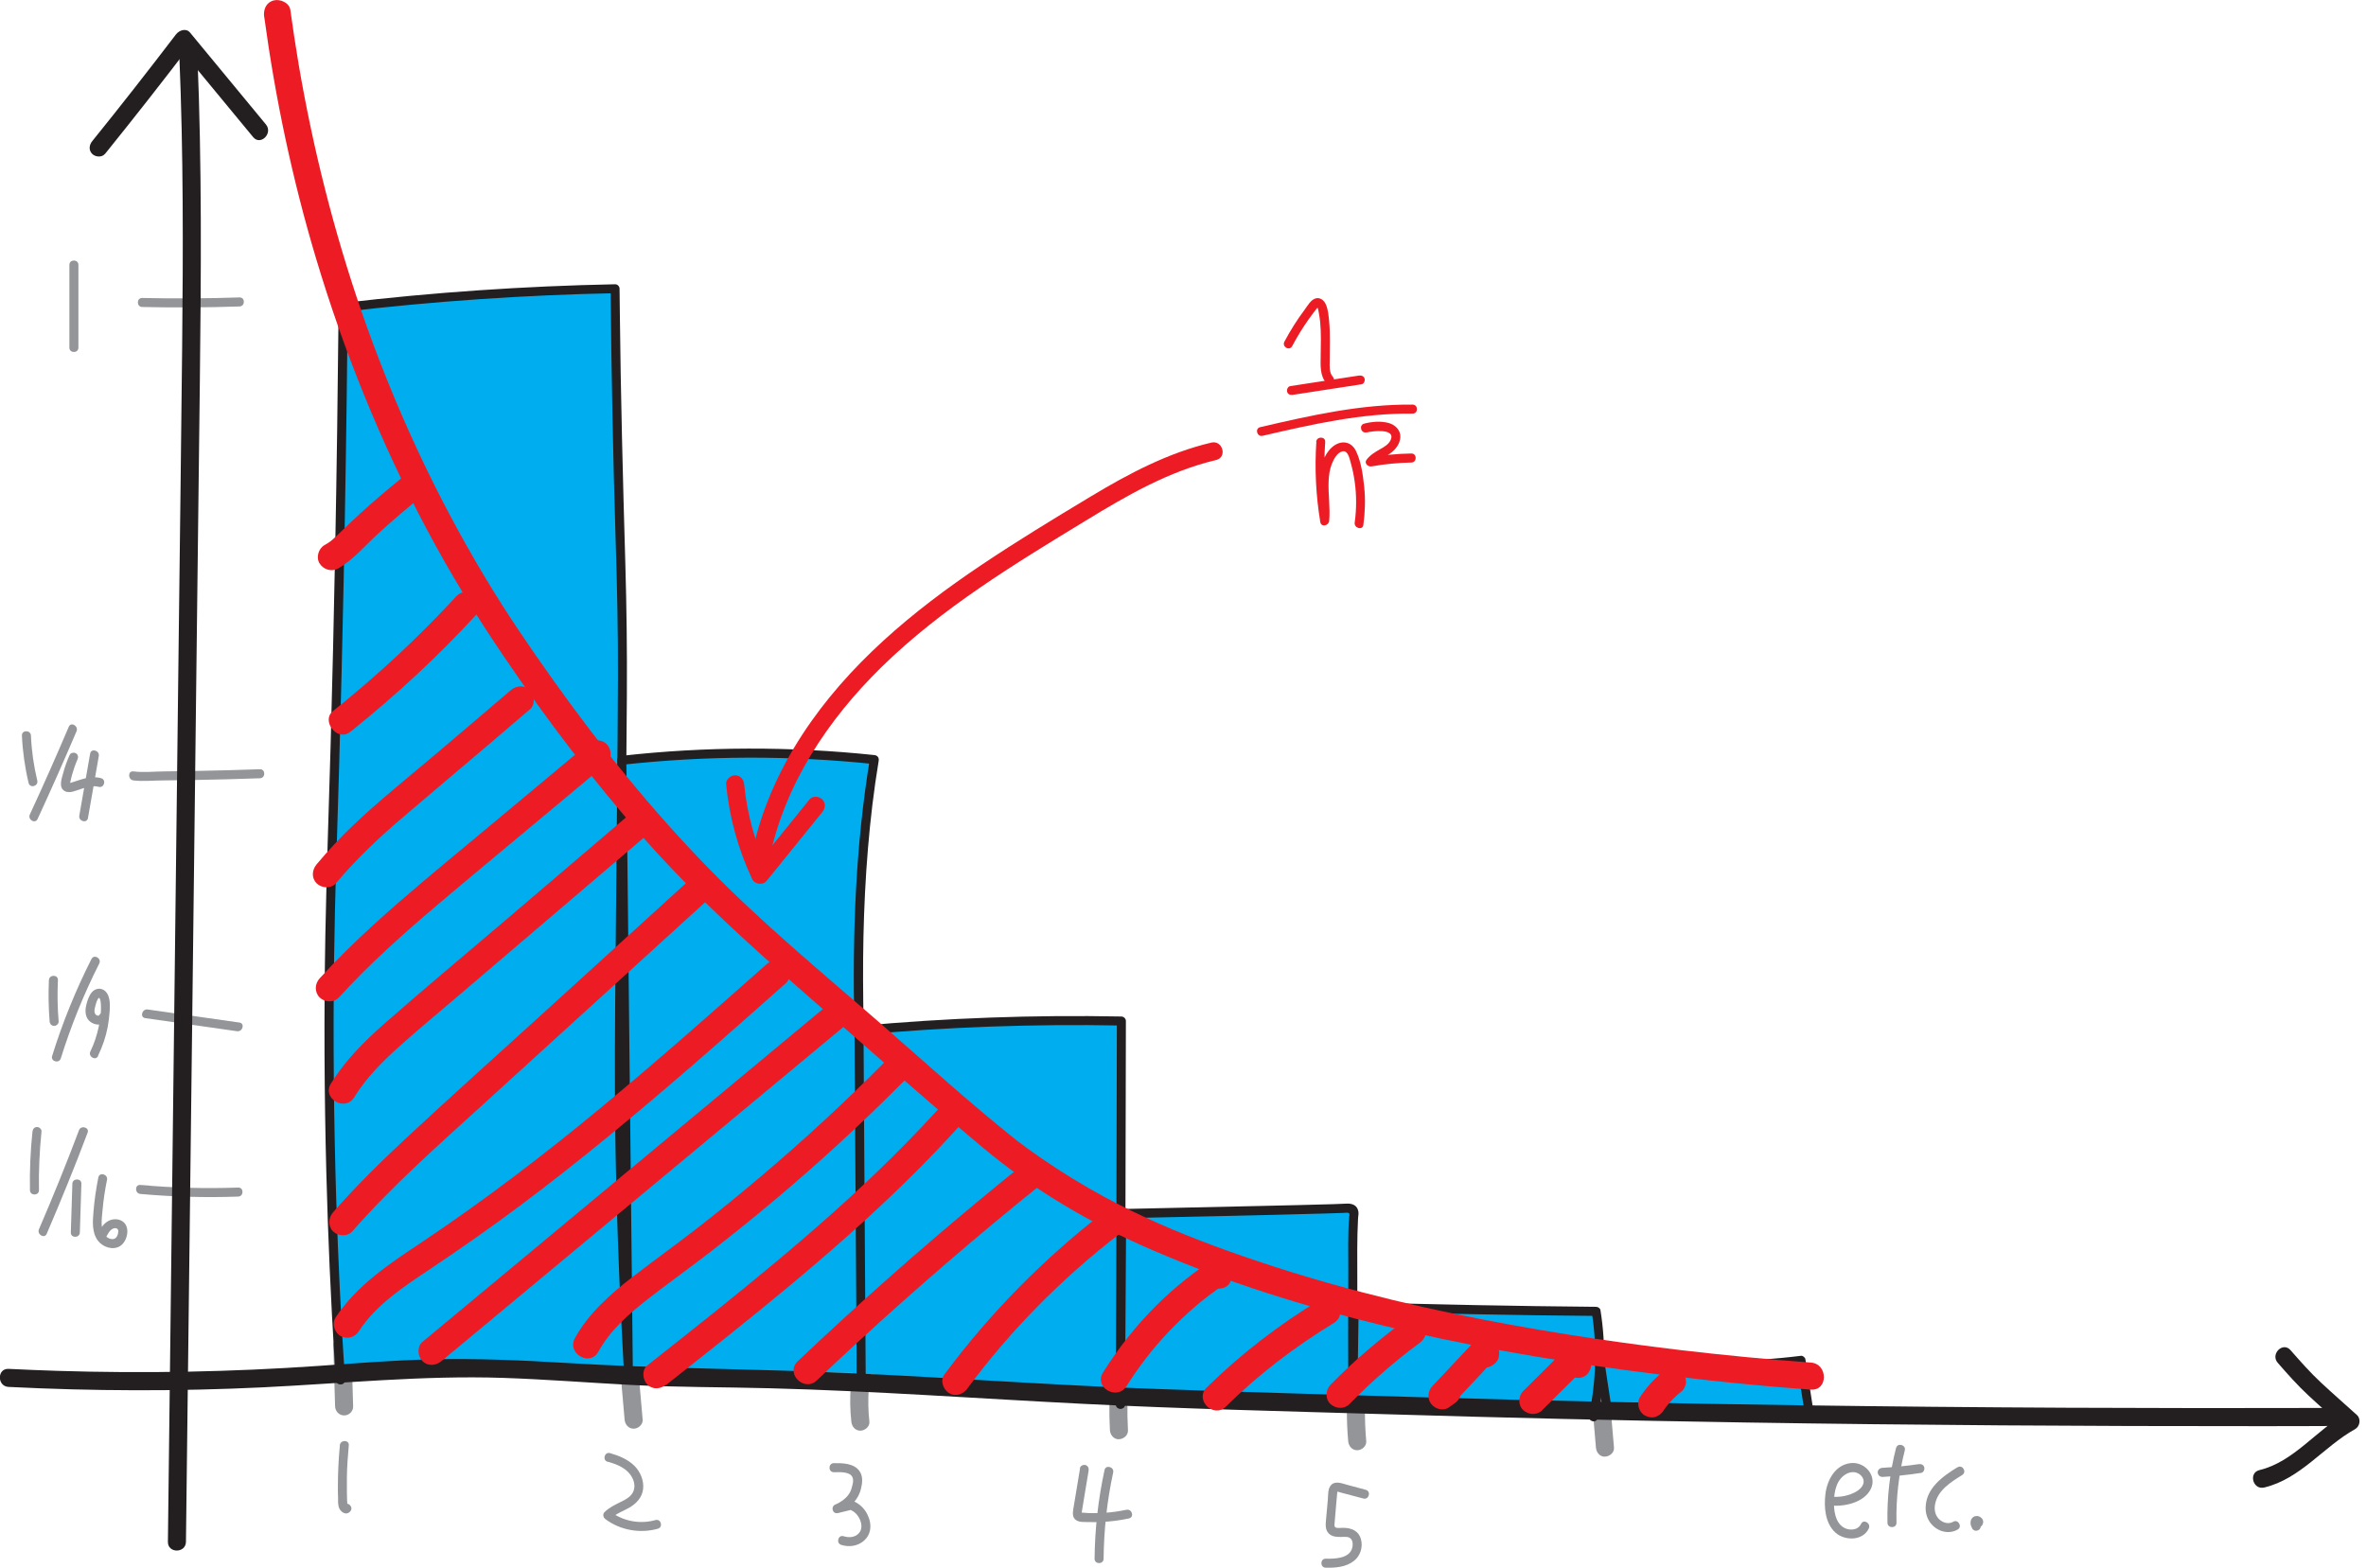 <?xml version="1.0" encoding="UTF-8"?>
<svg id="Layer_2" data-name="Layer 2" xmlns="http://www.w3.org/2000/svg" viewBox="0 0 262.24 173.79">
  <defs>
    <style>
      .cls-1 {
        fill: #00aeef;
      }

      .cls-1, .cls-2, .cls-3, .cls-4 {
        stroke-width: 0px;
      }

      .cls-2 {
        fill: #ed1c24;
      }

      .cls-3 {
        fill: #939598;
      }

      .cls-4 {
        fill: #231f20;
      }
    </style>
  </defs>
  <g id="Layer_1-2" data-name="Layer 1">
    <g>
      <g>
        <path class="cls-3" d="M37.67,160.23c-.15,1.54-.22,3.09-.22,4.64,0,.36,0,.73.02,1.09,0,.34-.02.73.07,1.07.14.54.8,1.03,1.27.52.44-.47-.27-1.18-.71-.71.39.11.52.1.41-.04-.02-.03-.03-.06-.02-.09.01-.13-.01-.28-.02-.41-.01-.3-.02-.59-.02-.89,0-.57,0-1.14,0-1.71.02-1.16.1-2.32.21-3.48.06-.64-.94-.64-1,0h0Z"/>
        <path class="cls-3" d="M67.36,162.03c.79.22,1.61.52,2.21,1.1.54.52.92,1.34.67,2.09-.21.64-.85.98-1.42,1.26-.64.32-1.29.62-1.81,1.13-.25.25-.15.6.1.79,1.65,1.23,3.83,1.61,5.8,1.06.62-.17.36-1.14-.27-.96-1.74.49-3.59.12-5.03-.96l.1.79c.58-.57,1.39-.82,2.08-1.23.77-.46,1.38-1.12,1.49-2.04s-.3-1.92-.97-2.58c-.74-.73-1.72-1.12-2.69-1.4-.62-.18-.89.79-.27.96h0Z"/>
        <path class="cls-3" d="M92.4,163.2c.58-.01,1.75-.11,2.07.52.19.37.02.9-.09,1.28-.15.53-.51.97-.94,1.29-.18.13-.37.25-.56.35-.07.04-.14.07-.21.1.09-.04-.01,0-.05.02-.59.22-.37,1.12.27.96.38-.09.77-.18,1.15-.28.1-.02.19-.05.29-.07-.14-.05-.16-.05-.05,0,.1.07.22.11.33.19.32.22.54.53.7.88.21.49.27,1.07-.1,1.5-.42.49-1.11.54-1.7.35-.61-.2-.88.77-.27.96.88.28,1.85.14,2.55-.49s.82-1.55.55-2.39c-.2-.61-.54-1.15-1.05-1.55-.25-.19-.62-.45-.95-.47-.26-.01-.59.13-.85.19-.29.07-.57.14-.86.21l.27.96c1.21-.46,2.2-1.38,2.52-2.65.17-.66.26-1.42-.17-2.01-.62-.86-1.88-.87-2.83-.86-.64.01-.64,1.01,0,1h0Z"/>
        <path class="cls-3" d="M119.71,162.77l-.5,3.01c-.08.5-.17,1-.25,1.51-.07.45-.11.95.33,1.23.37.24.94.19,1.36.2.5.02.99.01,1.49-.01,1-.05,2-.18,2.98-.39.63-.13.36-1.09-.27-.96-.83.17-1.66.29-2.5.34-.42.03-.85.04-1.28.03-.21,0-.43,0-.64-.02-.18,0-.38-.05-.55-.03l-.08-.02c.07.12.1.15.09.09,0,0,.03-.24.02-.21.03-.22.07-.43.11-.65l.21-1.29.43-2.58c.04-.27-.07-.54-.35-.62-.24-.07-.57.08-.62.35h0Z"/>
        <path class="cls-3" d="M122.42,162.97c-.7,3.23-1.07,6.52-1.1,9.82,0,.64.99.64,1,0,.03-3.22.38-6.41,1.06-9.56.14-.63-.83-.9-.96-.27h0Z"/>
        <path class="cls-3" d="M151.4,165.15l-2.09-.56c-.52-.14-1.24-.45-1.72-.03-.45.4-.37,1.17-.42,1.71-.06.7-.12,1.41-.19,2.11-.05.57-.14,1.19.32,1.63.36.34.87.37,1.33.36.36,0,.87-.09,1.12.23.21.26.21.66.13.97-.3,1.21-1.96,1.23-2.94,1.21-.64-.01-.64.99,0,1,1.08.02,2.25-.06,3.13-.76.7-.55,1.01-1.5.78-2.37-.25-.97-1.08-1.3-2.01-1.29-.22,0-.46.03-.68,0-.28-.05-.26-.24-.24-.5.05-.7.12-1.4.18-2.1.03-.38.07-.76.1-1.14,0-.07.04-.18.02-.24-.04-.15.07-.04-.06-.03.17,0,.37.08.53.12l2.42.64c.62.17.89-.8.27-.96h0Z"/>
      </g>
      <g>
        <path class="cls-3" d="M36.94,149.14c.07,2.25.14,4.51.2,6.76.02.54.45,1,1,1s1.02-.46,1-1c-.07-2.25-.14-4.51-.2-6.76-.02-.54-.45-1-1-1s-1.02.46-1,1h0Z"/>
        <path class="cls-3" d="M68.39,147.75c.28,3.21.56,6.41.84,9.62.05.54.43,1,1,1,.5,0,1.05-.46,1-1-.28-3.21-.56-6.41-.84-9.62-.05-.54-.43-1-1-1-.5,0-1.05.46-1,1h0Z"/>
        <path class="cls-3" d="M94.97,149.81c-.68,2.53-.9,5.18-.61,7.78.06.54.42,1,1,1,.5,0,1.06-.46,1-1-.27-2.44-.09-4.88.54-7.25.33-1.24-1.6-1.78-1.93-.53h0Z"/>
        <path class="cls-3" d="M123.12,152.49c-.17,2.01-.21,4.03-.1,6.05.03.52.44,1.03,1,1,.52-.02,1.03-.44,1-1-.11-2.02-.08-4.04.1-6.05.05-.52-.49-1.02-1-1-.58.03-.95.44-1,1h0Z"/>
        <path class="cls-3" d="M149.48,152.73c-.24,2.34-.26,4.69-.05,7.03.05.54.43,1,1,1,.5,0,1.05-.46,1-1-.21-2.34-.19-4.69.05-7.03.06-.54-.5-1-1-1-.59,0-.94.46-1,1h0Z"/>
        <path class="cls-3" d="M176.37,154.43l.52,6.04c.04.52.43,1.03,1,1,.5-.02,1.05-.44,1-1l-.52-6.04c-.04-.52-.43-1.03-1-1-.5.02-1.05.44-1,1h0Z"/>
      </g>
      <g>
        <path class="cls-3" d="M202.88,166.88c1.51.16,3.65-.29,4.44-1.76s-.58-3.09-2.15-2.94c-1.76.17-2.66,1.88-2.85,3.46-.17,1.44-.03,3.23,1.13,4.26,1.03.92,3.03.92,3.68-.47.27-.58-.59-1.09-.86-.5-.35.74-1.36.77-1.98.36-.89-.59-1.04-1.87-1.02-2.84.02-1.15.29-2.49,1.4-3.08.43-.23.94-.26,1.36,0s.66.73.46,1.2c-.23.54-.87.88-1.39,1.07-.72.26-1.46.34-2.22.25-.27-.03-.5.25-.5.5,0,.29.23.47.5.5h0Z"/>
        <path class="cls-3" d="M208.62,163.72c1.44-.08,2.88-.23,4.31-.45.27-.04.41-.38.35-.62-.08-.29-.35-.39-.62-.35-1.34.2-2.69.33-4.04.41-.27.02-.5.22-.5.5,0,.26.23.52.5.5h0Z"/>
        <path class="cls-3" d="M210.15,160.51c-.69,2.71-1.01,5.5-.95,8.29.01.64,1.01.64,1,0-.06-2.71.25-5.4.92-8.02.16-.62-.81-.89-.96-.27h0Z"/>
        <path class="cls-3" d="M216.96,162.64c-1.65,1.02-3.49,2.33-3.53,4.48-.02.92.39,1.77,1.16,2.29.7.48,1.64.58,2.39.14.56-.32.05-1.19-.5-.86-.48.28-1.06.13-1.47-.21-.5-.41-.65-1.07-.54-1.69.27-1.58,1.75-2.5,3.01-3.28.55-.34.04-1.2-.5-.86h0Z"/>
        <path class="cls-3" d="M219.45,168.95s-.04-.08-.06-.13l.05.12c-.03-.07-.05-.13-.06-.2l.02.13s0-.07,0-.1l-.02.13s.01-.06.02-.08l-.05.12s.02-.04.03-.06l-.08.1s.02-.02.03-.03l-.1.08s.02-.02.04-.02l-.12.05s.03,0,.05-.01l-.13.02s.04,0,.06,0l-.13-.02s.05,0,.07.02l-.12-.05s.04.02.06.03l-.1-.08s.02.02.03.03l-.08-.1s.01.02.02.03l-.05-.12s0,.02,0,.02l-.02-.13s0,.02,0,.03l.02-.13s0,.02,0,.03l.05-.12s0,.02-.02.03l.08-.1s0,0,0,0c-.05.05-.08.1-.1.16-.03.06-.05.12-.04.19,0,.07.01.13.04.19.02.06.05.12.1.16.1.09.22.15.35.15s.26-.05.35-.15c.03-.04.07-.08.09-.12,0,0,0-.01,0-.02,0-.01.04-.09.06-.13,0,0,0,0,0-.01,0-.04.02-.1.02-.14,0-.06,0-.11-.02-.17,0,0,0,0,0-.01-.01-.03-.04-.09-.05-.12,0,0,0-.01-.01-.02-.03-.04-.06-.08-.09-.11,0,0-.01-.01-.02-.02-.04-.03-.07-.06-.11-.09,0,0-.02-.01-.02-.02-.05-.03-.1-.05-.16-.07-.02,0-.03-.01-.05-.02-.13-.03-.22-.03-.35,0,0,0-.02,0-.02,0-.05.01-.09.04-.14.06-.05.02-.1.07-.14.1,0,0-.01.01-.02.02-.03.04-.07.08-.09.12-.04.06-.06.12-.08.19s-.03.14-.03.2c0,.03,0,.05,0,.08,0,.11.02.21.06.31s.08.2.13.29c.03.06.07.11.13.14.05.04.1.07.17.09.07.02.13.02.2,0,.07,0,.13-.02.19-.06.11-.07.2-.17.23-.3l.02-.13c0-.09-.02-.17-.07-.25h0Z"/>
      </g>
    </g>
    <g>
      <g>
        <path class="cls-3" d="M2.43,81.54c.08,1.77.33,3.53.74,5.25.15.63,1.11.36.96-.27-.39-1.64-.63-3.3-.7-4.98-.03-.64-1.03-.64-1,0h0Z"/>
        <path class="cls-3" d="M7.62,80.57c-1.39,3.26-2.82,6.5-4.31,9.71-.27.58.59,1.09.86.5,1.48-3.21,2.92-6.45,4.31-9.71.25-.59-.61-1.1-.86-.5h0Z"/>
        <path class="cls-3" d="M7.72,83.68c-.29.66-.54,1.33-.72,2.03-.17.62-.54,1.6.19,1.99.28.15.62.12.92.04.33-.09.65-.21.98-.32.6-.19,1.22-.37,1.84-.2s.89-.79.27-.96-1.24-.11-1.84.04c-.29.07-.57.17-.86.26-.15.05-.3.1-.46.15-.06.02-.13.04-.19.06-.02,0-.16.04-.12.03.06,0-.13.01-.13,0,0-.02.1.05.11.05.05.06.01.16.04.05,0,0,.02-.11.03-.15.06-.3.13-.59.21-.88.16-.57.36-1.14.6-1.69.11-.25.07-.54-.18-.68-.21-.12-.58-.07-.68.18h0Z"/>
        <path class="cls-3" d="M9.99,83.54l-1.2,6.87c-.11.63.85.9.96.27l1.2-6.87c.11-.63-.85-.9-.96-.27h0Z"/>
      </g>
      <g>
        <path class="cls-3" d="M5.42,108.65c-.07,1.52-.04,3.05.08,4.57.02.27.21.5.5.5.25,0,.52-.23.5-.5-.13-1.52-.15-3.05-.08-4.57.03-.64-.97-.64-1,0h0Z"/>
        <path class="cls-3" d="M10.14,106.3c-1.75,3.46-3.21,7.05-4.36,10.75-.19.62.77.88.96.27,1.13-3.62,2.55-7.13,4.26-10.51.29-.57-.57-1.08-.86-.5h0Z"/>
        <path class="cls-3" d="M10.87,117.02c.49-1.01.86-2.08,1.07-3.19.1-.56.17-1.12.21-1.68.03-.48.06-.99-.05-1.46-.09-.41-.31-.82-.7-1-.43-.2-.91-.05-1.21.29s-.48.86-.6,1.31c-.14.51-.18,1.1.08,1.58.42.77,1.74,1.03,2.2.15.3-.57-.57-1.08-.86-.5-.07.13-.28.06-.39-.04-.25-.23-.13-.7-.05-.98.07-.24.19-.76.41-.9-.01,0,.07,0,.02,0-.04-.01.04.06.06.1.06.11.09.26.1.39.1.89-.04,1.87-.22,2.74-.2.94-.5,1.85-.92,2.72-.28.58.58,1.08.86.5h0Z"/>
      </g>
      <g>
        <path class="cls-3" d="M3.6,125.43c-.23,2.16-.32,4.33-.28,6.5.01.64,1.01.64,1,0-.04-2.17.06-4.34.28-6.5.03-.27-.25-.5-.5-.5-.29,0-.47.23-.5.5h0Z"/>
        <path class="cls-3" d="M8.75,125.3c-1.39,3.69-2.87,7.34-4.43,10.96-.25.58.61,1.09.86.5,1.59-3.7,3.11-7.43,4.53-11.2.23-.6-.74-.86-.96-.27h0Z"/>
        <path class="cls-3" d="M8.02,131.22l-.17,5.4c-.02.64.98.64,1,0l.17-5.4c.02-.64-.98-.64-1,0h0Z"/>
        <path class="cls-3" d="M10.9,130.52c-.25,1.26-.44,2.53-.54,3.81-.09,1.07-.19,2.3.5,3.21.55.71,1.66,1.09,2.46.58s1.18-2.13.25-2.74c-.45-.3-1.06-.29-1.53-.05-.53.27-.87.8-1.14,1.31-.3.57.56,1.08.86.5.18-.34.4-.8.78-.95.32-.13.61,0,.57.36-.03.33-.18.75-.56.8-.33.04-.7-.15-.9-.4-.57-.72-.36-1.91-.29-2.75.1-1.15.27-2.29.5-3.41.13-.63-.84-.9-.96-.27h0Z"/>
      </g>
      <path class="cls-3" d="M7.69,29.36v9.18c0,.64,1,.64,1,0v-9.18c0-.64-1-.64-1,0h0Z"/>
      <path class="cls-3" d="M15.76,34.03c3.6.08,7.2.06,10.79-.06.64-.02.64-1.02,0-1-3.6.12-7.2.14-10.79.06-.64-.01-.64.99,0,1h0Z"/>
      <g>
        <path class="cls-3" d="M14.79,86.51c1.07.13,2.24,0,3.32,0,1.2-.01,2.4-.03,3.61-.05,2.36-.04,4.73-.11,7.09-.19.64-.02.64-1.02,0-1-2.36.08-4.72.15-7.09.19-1.16.02-2.32.04-3.48.05s-2.34.14-3.45,0c-.64-.08-.63.92,0,1h0Z"/>
        <path class="cls-3" d="M16.1,112.86c3.39.48,6.78.97,10.17,1.45.63.09.9-.87.27-.96-3.39-.48-6.78-.97-10.17-1.45-.63-.09-.9.87-.27.96h0Z"/>
        <path class="cls-3" d="M16.52,131.42l-.96-.07c-.64-.05-.64.94,0,1,3.6.32,7.22.42,10.84.29.64-.02.64-1.02,0-1-3.62.13-7.24.04-10.84-.29v1l.96.07c.64.05.64-.95,0-1h0Z"/>
      </g>
    </g>
    <g>
      <path class="cls-4" d="M11.64,17.06c3.25-4.03,6.45-8.11,9.59-12.23l-1.57.2c2.8,3.39,5.6,6.78,8.4,10.17.82.99,2.23-.43,1.41-1.41-2.8-3.39-5.6-6.78-8.4-10.17-.45-.55-1.22-.26-1.57.2-3.04,3.98-6.13,7.93-9.28,11.83-.34.42-.41,1,0,1.41.35.35,1.07.42,1.41,0h0Z"/>
      <path class="cls-4" d="M19.88,6.24c.45,10.71.42,21.44.31,32.16s-.25,21.48-.38,32.22c-.26,21.46-.51,42.92-.77,64.38-.14,11.97-.29,23.94-.43,35.91-.02,1.29,1.98,1.29,2,0,.26-21.4.51-42.81.77-64.21.26-21.45.52-42.9.77-64.36.14-12.03.23-24.07-.27-36.1-.05-1.28-2.05-1.29-2,0h0Z"/>
    </g>
    <g>
      <g>
        <path class="cls-1" d="M37.74,152.98c-.7-10.62-1.47-26.71-1.21-46.63.09-6.9.26-10.93.53-20.44.35-12.3.77-29.95.98-51.83,4.82-.57,9.88-1.05,15.16-1.42,5.19-.36,10.19-.56,14.98-.66.03,3.74.1,9.42.25,16.36.19,9.08.36,12.2.48,17.88.15,6.7.08,9.32-.07,27.49-.14,16.59-.21,24.88-.17,29.04.07,6.68.28,16.67.97,28.99"/>
        <path class="cls-4" d="M38.24,152.98c-.44-6.64-.76-13.28-.97-19.92-.28-8.96-.36-17.92-.24-26.89.09-7.09.36-14.17.56-21.26s.36-13.69.5-20.54c.18-8.86.32-17.73.41-26.6.01-1.23.03-2.47.04-3.7l-.5.5c10.01-1.18,20.07-1.87,30.14-2.07l-.5-.5c.08,9.35.27,18.7.56,28.05.16,5.03.27,10.05.25,15.08-.03,8.79-.15,17.58-.22,26.37-.06,6.68-.14,13.37-.11,20.06.04,8.62.32,17.25.75,25.86.07,1.45.15,2.91.23,4.36.04.64,1.04.64,1,0-.54-9.66-.87-19.32-.97-28.99-.06-5.9.03-11.81.07-17.71.08-9.34.18-18.69.24-28.03.03-4.85-.03-9.69-.17-14.54-.27-9.28-.51-18.55-.61-27.83,0-.89-.02-1.78-.03-2.67,0-.27-.23-.51-.5-.5-10.07.2-20.13.89-30.14,2.07-.27.03-.5.2-.5.5-.09,9.1-.21,18.2-.39,27.31-.14,7.11-.3,14.22-.5,21.33s-.45,13.94-.58,20.91c-.16,8.81-.12,17.63.11,26.44.18,6.96.49,13.92.92,20.87.04.68.09,1.37.13,2.05.04.64,1.04.64,1,0h0Z"/>
      </g>
      <g>
        <path class="cls-1" d="M69.64,151.77c-.24-22.5-.48-44.99-.72-67.49,4.36-.49,9.25-.81,14.57-.8,4.87,0,9.36.29,13.41.73-.6,3.63-1.04,7.29-1.31,10.97-.68,9.37-.38,19.05-.38,19.05.26,8.14.33,20.6.25,37.99"/>
        <path class="cls-4" d="M70.14,151.77c-.09-8.79-.19-17.58-.28-26.37s-.19-17.5-.28-26.25c-.05-4.96-.11-9.92-.16-14.87l-.5.5c9.29-1.03,18.68-1.06,27.98-.08l-.48-.63c-1.61,9.73-1.95,19.64-1.73,29.5.16,6.8.27,13.61.29,20.41.02,6.07,0,12.15-.02,18.22,0,.64,1,.64,1,0,.05-9.73.07-19.46-.06-29.2-.09-6.39-.34-12.78-.2-19.17s.62-13.05,1.69-19.5c.06-.34-.14-.6-.48-.63-9.3-.98-18.69-.96-27.98.08-.27.03-.5.21-.5.5.09,8.79.19,17.58.28,26.37s.19,17.5.28,26.25c.05,4.96.11,9.92.16,14.87,0,.64,1.01.64,1,0h0Z"/>
      </g>
      <g>
        <path class="cls-1" d="M95.45,152.21c-.08-12.66-.16-25.32-.25-37.99,4.7-.44,9.67-.76,14.88-.95,4.95-.17,9.69-.19,14.2-.1-.03,14.17-.07,28.34-.1,42.5"/>
        <path class="cls-4" d="M95.95,152.21c-.06-9.87-.13-19.74-.19-29.61-.02-2.79-.04-5.58-.05-8.37l-.5.5c9.67-.89,19.38-1.24,29.08-1.05l-.5-.5c-.03,11.02-.05,22.04-.08,33.06,0,3.15-.01,6.3-.02,9.45,0,.64,1,.64,1,0,.03-11.02.05-22.04.08-33.06,0-3.15.01-6.3.02-9.45,0-.27-.23-.49-.5-.5-9.71-.19-19.42.16-29.08,1.05-.27.02-.5.21-.5.5.06,9.87.13,19.74.19,29.61.02,2.79.04,5.58.05,8.37,0,.64,1,.64,1,0h0Z"/>
      </g>
      <g>
        <path class="cls-1" d="M124.19,155.68c.04-7.05.09-14.09.13-21.14,14.2-.31,24.39-.54,25.03-.6.07,0,.39-.05.58.14.22.22.14.63.13.71-.11.69-.13,8.71-.11,20.36"/>
        <path class="cls-4" d="M124.69,155.68c.04-7.05.09-14.09.13-21.14l-.5.5c7.48-.16,14.97-.31,22.45-.52.71-.02,1.42-.04,2.13-.07.14,0,.29-.03.43-.02.35.02.22.27.2.55-.15,1.94-.08,3.92-.09,5.86-.02,4.76-.02,9.53,0,14.29,0,.64,1,.64,1,0,0-4.45-.01-8.9,0-13.35,0-2.22-.04-4.46.08-6.67,0-.09.01-.17.02-.26.01-.12-.02.14,0,.02.02-.19.05-.36.02-.55-.1-.68-.63-.92-1.26-.9-.5.01-1,.04-1.5.06-2.7.08-5.39.14-8.09.2-5.13.12-10.26.23-15.39.34-.27,0-.5.22-.5.5-.04,7.05-.09,14.09-.13,21.14,0,.64,1,.64,1,0h0Z"/>
      </g>
      <g>
        <path class="cls-1" d="M149.94,155.14c.05-3.43.1-6.86.15-10.29,3.57.11,7.17.2,10.79.28,5.4.12,10.74.2,16.03.24.09.53.16,1.07.22,1.62.41,3.76.08,7.18-.54,10.08"/>
        <path class="cls-4" d="M150.44,155.14c.05-3.43.1-6.86.15-10.29l-.5.5c8.94.27,17.88.45,26.82.52l-.48-.37c.61,3.8.47,7.67-.32,11.43-.13.63.83.9.96.27.83-3.95.96-7.98.32-11.97-.03-.21-.28-.37-.48-.37-8.94-.08-17.88-.25-26.82-.52-.27,0-.5.24-.5.5-.05,3.43-.1,6.86-.15,10.29,0,.64.99.64,1,0h0Z"/>
      </g>
      <g>
        <path class="cls-1" d="M178.12,156.12c-.27-1.77-.54-3.54-.81-5.32,1.43.05,3.64.13,6.36.24,4.95.21,6.26.31,8.49.28,1.71-.02,4.28-.12,7.46-.52.29,1.84.57,3.69.86,5.53"/>
        <path class="cls-4" d="M178.6,155.99c-.27-1.77-.54-3.54-.81-5.32l-.48.63c3.35.11,6.69.25,10.04.4,2.07.09,4.14.16,6.22.09s4.04-.24,6.05-.49l-.48-.37c.29,1.84.57,3.69.86,5.53.1.63,1.06.36.96-.27-.29-1.84-.57-3.69-.86-5.53-.03-.19-.28-.39-.48-.37-2.91.36-5.84.56-8.77.52-2.68-.03-5.35-.21-8.02-.32-1.84-.08-3.68-.14-5.52-.21-.36-.01-.53.33-.48.63.27,1.77.54,3.54.81,5.32.1.63,1.06.36.96-.27h0Z"/>
      </g>
    </g>
    <g>
      <path class="cls-4" d="M.96,153.74c9.36.47,18.74.5,28.1.05,8.93-.43,17.79-1.35,26.75-1.05,4.7.16,9.39.53,14.09.78,5.16.27,10.32.23,15.48.37,11.53.3,23.04,1.14,34.56,1.72,11.15.56,22.32.82,33.48,1.15,13.28.4,26.57.71,39.85.92,19,.3,38,.42,57.01.41,2.86,0,5.72,0,8.58-.02,1.29,0,1.29-2,0-2-19.87.06-39.75-.02-59.62-.3-13.93-.19-27.85-.49-41.78-.89-9.71-.28-19.43-.57-29.14-.91-11.44-.4-22.87-1.26-34.3-1.77-10.44-.47-20.87-.48-31.31-1.12-4.93-.3-9.86-.51-14.8-.4-4.21.09-8.41.44-12.61.73-9.62.67-19.27.85-28.9.55-1.82-.06-3.63-.13-5.45-.22-1.29-.06-1.28,1.94,0,2h0Z"/>
      <path class="cls-4" d="M250.96,164.89c4.03-.96,6.57-4.52,10.07-6.47.54-.3.68-1.14.2-1.57-1.33-1.2-2.68-2.38-3.99-3.6-1.2-1.12-2.29-2.36-3.37-3.59-.85-.97-2.26.45-1.41,1.41,1.08,1.24,2.17,2.47,3.37,3.59,1.31,1.22,2.66,2.4,3.99,3.6l.2-1.57c-3.3,1.84-5.8,5.36-9.59,6.27-1.25.3-.72,2.23.53,1.93h0Z"/>
    </g>
    <path class="cls-2" d="M29.29,1.89c1.23,9.05,3.12,18.01,5.74,26.76,3.08,10.3,7.14,20.32,12.17,29.83,2.64,4.99,5.57,9.77,8.74,14.43,4.78,7.04,9.96,13.84,15.6,20.21s12.08,12.11,18.55,17.76,12.53,11.06,18.94,16.41c5.58,4.66,11.95,8.37,18.62,11.25,8.29,3.59,16.96,6.3,25.73,8.42s17.91,3.72,26.97,4.94c6.07.82,12.17,1.5,18.28,1.98.69.05,1.38.11,2.08.16,1.93.14,1.92-2.86,0-3-4.82-.35-9.63-.82-14.43-1.38-8.42-1-16.82-2.31-25.12-4.03-9.05-1.88-17.93-4.32-26.6-7.53-4.16-1.54-8.24-3.3-12.15-5.42-2.38-1.29-4.69-2.71-6.92-4.24-.91-.63-1.81-1.27-2.69-1.94-.08-.06-.15-.12-.23-.18-.27-.2.31.25-.03-.02-5.24-4.18-10.2-8.72-15.26-13.12-6.33-5.51-12.85-10.9-18.72-16.91-6.31-6.46-11.99-13.51-17.23-20.86-2.63-3.69-5.19-7.44-7.52-11.33-5.59-9.3-10.16-19.21-13.71-29.46-3.09-8.95-5.41-18.16-7-27.49-.34-2.01-.64-4.02-.92-6.03-.11-.8-1.14-1.24-1.85-1.05-.87.24-1.16,1.04-1.05,1.85h0Z"/>
    <g>
      <path class="cls-2" d="M44.31,53.16c-1.51,1.22-2.98,2.48-4.41,3.78-.69.64-1.38,1.28-2.05,1.94-.29.29-.59.58-.9.85-.09.08-.19.16-.28.24-.06.05-.18.13-.05.04-.21.15-.42.29-.65.41-.68.39-.97,1.38-.54,2.05s1.32.95,2.05.54c1.68-.96,2.99-2.54,4.41-3.84s2.98-2.64,4.52-3.89c.61-.49.55-1.61,0-2.12-.65-.6-1.47-.53-2.12,0h0Z"/>
      <path class="cls-2" d="M50.63,66.04c-4.24,4.61-8.84,8.87-13.73,12.79-1.32,1.05.44,3.36,1.82,2.36.15-.11.29-.21.44-.32.65-.48.98-1.3.54-2.05-.38-.64-1.4-1.02-2.05-.54-.15.11-.29.21-.44.32l1.82,2.36c4.89-3.92,9.49-8.18,13.73-12.79.55-.6.59-1.53,0-2.12-.56-.56-1.57-.6-2.12,0h0Z"/>
      <path class="cls-2" d="M56.61,76.51c-2.9,2.48-5.8,4.95-8.71,7.41s-6.05,4.97-8.87,7.67c-1.39,1.33-2.69,2.74-3.93,4.21-.52.62-.61,1.51,0,2.12.54.54,1.6.62,2.12,0,2.2-2.61,4.64-4.94,7.23-7.15,3.18-2.72,6.38-5.41,9.57-8.12,1.57-1.34,3.14-2.67,4.71-4.02.62-.53.54-1.58,0-2.12-.61-.61-1.5-.53-2.12,0h0Z"/>
      <path class="cls-2" d="M37.56,110.57c3.36-3.69,7.09-7.02,10.89-10.24s7.97-6.67,11.96-10c2.28-1.9,4.56-3.81,6.84-5.71.62-.52.54-1.58,0-2.12-.62-.62-1.5-.52-2.12,0-4.06,3.38-8.11,6.77-12.17,10.15s-7.83,6.46-11.58,9.88c-2.07,1.89-4.07,3.85-5.95,5.92-.55.6-.59,1.53,0,2.12.55.55,1.57.6,2.12,0h0Z"/>
      <path class="cls-2" d="M39.26,121.63c1.32-2.14,3.1-3.93,4.96-5.6,2.08-1.87,4.24-3.65,6.36-5.46,4.5-3.84,8.99-7.67,13.49-11.51,2.57-2.19,5.13-4.38,7.7-6.56.62-.53.54-1.58,0-2.12-.61-.61-1.5-.53-2.12,0-4.56,3.89-9.12,7.78-13.68,11.67s-8.98,7.56-13.38,11.43c-2.23,1.97-4.35,4.09-5.92,6.64-1.01,1.65,1.58,3.16,2.59,1.51h0Z"/>
      <path class="cls-2" d="M39.04,136.5c4.46-5.08,9.54-9.56,14.54-14.11,5.29-4.82,10.59-9.64,15.88-14.46,3.02-2.75,6.03-5.49,9.05-8.24.6-.55.55-1.57,0-2.12-.6-.6-1.52-.55-2.12,0-5.29,4.82-10.59,9.64-15.88,14.46s-10.43,9.41-15.57,14.2c-2.79,2.6-5.51,5.28-8.02,8.15-.53.61-.6,1.52,0,2.12.54.54,1.58.61,2.12,0h0Z"/>
      <path class="cls-2" d="M39.79,147.54c1.92-2.94,5-4.94,7.86-6.85,3.42-2.29,6.79-4.65,10.08-7.11,6.56-4.91,12.86-10.15,19.05-15.51,3.46-3,6.89-6.04,10.32-9.08.61-.54.55-1.57,0-2.12-.6-.6-1.51-.54-2.12,0-6.12,5.42-12.24,10.84-18.54,16.05s-12.86,10.21-19.68,14.77c-3.52,2.35-7.19,4.74-9.56,8.35-.44.68-.14,1.66.54,2.05.73.43,1.61.14,2.05-.54h0Z"/>
      <path class="cls-2" d="M66.32,149.84c1.28-2.34,3.31-4.13,5.37-5.75,2.29-1.8,4.68-3.48,6.98-5.27,4.84-3.74,9.53-7.68,14.05-11.81,2.53-2.32,5.01-4.7,7.43-7.14,1.36-1.37-.76-3.5-2.12-2.12-4.32,4.36-8.82,8.52-13.5,12.49-2.37,2.01-4.78,3.98-7.24,5.89s-4.84,3.61-7.22,5.45-4.84,4-6.35,6.75c-.93,1.69,1.66,3.21,2.59,1.51h0Z"/>
      <path class="cls-2" d="M90.53,153.02c6.33-6.01,12.86-11.81,19.57-17.4,1.9-1.59,3.82-3.15,5.76-4.7.63-.51.53-1.59,0-2.12-.62-.62-1.49-.51-2.12,0-6.83,5.48-13.49,11.18-19.95,17.09-1.81,1.65-3.6,3.32-5.38,5.01-1.4,1.33.72,3.45,2.12,2.12h0Z"/>
      <path class="cls-2" d="M107.24,153.89c4.78-6.46,10.52-12.25,16.89-17.15.64-.49.98-1.29.54-2.05-.37-.63-1.41-1.04-2.05-.54-6.8,5.24-12.85,11.33-17.96,18.23-.48.65-.11,1.67.54,2.05.76.45,1.57.11,2.05-.54h0Z"/>
      <path class="cls-2" d="M124.83,153.7c1.39-2.21,2.98-4.28,4.79-6.17.9-.94,1.85-1.84,2.84-2.69.44-.38.9-.75,1.36-1.11.26-.2.52-.39.78-.58.13-.09.26-.19.39-.28l.16-.11c.36-.2.18-.23-.51-.07l-.66-.39.05.06-.23-1.82-.03.07c-.35.73-.2,1.62.54,2.05.66.38,1.7.19,2.05-.54l.03-.07c.32-.67.21-1.26-.23-1.82-.71-.89-1.9-.5-2.67.03-.66.46-1.3.95-1.94,1.45-1.2.94-2.35,1.96-3.43,3.04-2.23,2.23-4.2,4.73-5.87,7.4-1.03,1.64,1.57,3.15,2.59,1.51h0Z"/>
      <path class="cls-2" d="M135.87,155.92c3.61-3.56,7.64-6.63,11.97-9.27,1.65-1,.14-3.6-1.51-2.59-4.54,2.76-8.79,6.01-12.58,9.74-1.38,1.36.74,3.48,2.12,2.12h0Z"/>
      <path class="cls-2" d="M149.58,155.63c1.21-1.24,2.47-2.43,3.78-3.57.66-.57,1.32-1.13,2-1.67.18-.14.35-.28.53-.42.08-.06.16-.12.24-.19.2-.15-.15.11.05-.04.38-.29.76-.58,1.15-.86.63-.46,1.01-1.32.54-2.05-.4-.62-1.38-1.04-2.05-.54-2.97,2.19-5.78,4.58-8.36,7.22-.55.56-.6,1.57,0,2.12s1.54.6,2.12,0h0Z"/>
      <path class="cls-2" d="M159.65,153l-.61.43,1.82,2.36c.75-.8,1.51-1.6,2.26-2.4.37-.39.73-.78,1.1-1.17s.72-.82,1.12-1.19l-.3.23s.07-.05.11-.07l-.36.15.06-.02-.4.05h.07c-.13-.02-.27-.04-.4-.06h.05c-.12-.04-.24-.09-.36-.14l.04.02-.3-.23.03.03-.23-.3.02.04-.15-.36v.04c0-.27,0-.53,0-.8v.03c.12-.22.25-.44.38-.66l-.02.03.66-.39-.04.02c-.37.13-.69.34-.9.69-.19.32-.27.8-.15,1.16.24.73,1.05,1.33,1.85,1.05.51-.18.98-.53,1.12-1.09.1-.43.06-.89-.17-1.27-.48-.78-1.55-1.04-2.34-.56-.37.23-.65.56-.94.87-.27.28-.53.57-.8.85-1.04,1.11-2.08,2.22-3.12,3.32-.51.55-.58,1.37-.12,1.97.42.55,1.32.82,1.94.39l.61-.43c.33-.23.58-.5.69-.9.1-.36.05-.84-.15-1.16-.41-.64-1.37-1.02-2.05-.54h0Z"/>
      <path class="cls-2" d="M170.95,156.29l2.17-2.15,1.05-1.04c.18-.18.35-.36.54-.53.27-.25-.24.13-.02.02.09-.05.17-.1.26-.13l-.36.15c.09-.03.17-.06.26-.07l-.4.05c.06,0,.12,0,.18,0l-.4-.05s.08.02.11.04l-.36-.15c.13.07.07.03-.16-.12.55.56,1.57.6,2.12,0s.59-1.53,0-2.12c-.74-.75-1.85-.72-2.71-.22-.6.35-1.08.92-1.57,1.41l-2.83,2.81c-.56.55-.6,1.57,0,2.12s1.53.59,2.12,0h0Z"/>
      <path class="cls-2" d="M184.37,156.37c.14-.22.3-.43.45-.63l-.23.3c.54-.69,1.15-1.31,1.84-1.85.15-.14.25-.3.31-.48.09-.18.14-.37.13-.58,0-.37-.16-.81-.44-1.06s-.66-.46-1.06-.44l-.4.05c-.25.07-.47.2-.66.39-.99.78-1.83,1.74-2.53,2.78-.21.31-.25.8-.15,1.16s.36.73.69.9c.35.18.77.28,1.16.15s.67-.35.9-.69h0Z"/>
      <path class="cls-2" d="M48.94,150.87c11.57-9.62,23.14-19.24,34.71-28.86,3.26-2.71,6.52-5.42,9.78-8.13.62-.52.54-1.59,0-2.12-.62-.62-1.5-.52-2.12,0-11.57,9.62-23.14,19.24-34.71,28.86-3.26,2.71-6.52,5.42-9.78,8.13-.62.52-.54,1.59,0,2.12.62.62,1.5.52,2.12,0h0Z"/>
      <path class="cls-2" d="M73.88,153.48c9.11-7.19,18.25-14.39,26.55-22.52,2.27-2.22,4.46-4.51,6.57-6.88.54-.61.6-1.52,0-2.12-.55-.55-1.58-.61-2.12,0-7.65,8.61-16.47,16.08-25.43,23.28-2.55,2.05-5.13,4.08-7.7,6.11-.64.5-.53,1.6,0,2.12.63.63,1.48.5,2.12,0h0Z"/>
    </g>
    <g>
      <g>
        <path class="cls-2" d="M80.48,86.94c.36,3.67,1.33,7.2,2.9,10.53.26.55,1.18.68,1.57.2,2.06-2.55,4.12-5.1,6.19-7.65.34-.42.41-1,0-1.41-.35-.35-1.07-.42-1.41,0-2.06,2.55-4.12,5.1-6.19,7.65l1.57.2c-1.41-2.99-2.31-6.23-2.63-9.52-.05-.54-.42-1-1-1-.5,0-1.05.46-1,1h0Z"/>
        <path class="cls-2" d="M85.26,95.28c1.67-8.29,6.51-15.53,12.48-21.37,6.66-6.51,14.67-11.37,22.57-16.18,4.59-2.8,9.21-5.49,14.49-6.74,1.25-.3.72-2.22-.53-1.93-4.83,1.14-9.18,3.45-13.4,5.99s-8.15,4.93-12.1,7.58c-7.6,5.1-14.79,11.05-19.84,18.79-2.65,4.06-4.65,8.57-5.61,13.34-.25,1.26,1.67,1.79,1.93.53h0Z"/>
      </g>
      <g>
        <path class="cls-2" d="M143.22,38.37c.56-1.06,1.19-2.08,1.88-3.05.19-.26.38-.52.57-.77.08-.1.16-.2.24-.31.04-.05.08-.1.13-.15-.09-.09-.11-.1-.06-.05.14.16.15.43.19.62.06.33.11.66.15,1,.12,1.25.08,2.52.06,3.77-.01,1.04-.11,2.2.63,3.04.43.48,1.13-.23.71-.71s-.34-1.19-.34-1.75c0-.74.02-1.48.02-2.22s-.01-1.42-.08-2.13c-.06-.62-.11-1.32-.36-1.9-.19-.44-.6-.81-1.11-.69-.55.13-.93.83-1.24,1.25-.84,1.12-1.59,2.31-2.25,3.55-.3.57.56,1.07.86.5h0Z"/>
        <path class="cls-2" d="M143.28,43.77l7.62-1.17c.27-.04.41-.38.35-.62-.08-.29-.35-.39-.62-.35l-7.62,1.17c-.27.04-.41.38-.35.62.08.29.35.39.62.35h0Z"/>
        <path class="cls-2" d="M139.94,48.31c5.47-1.27,10.98-2.53,16.63-2.46.64,0,.64-.99,0-1-5.73-.06-11.34,1.21-16.89,2.5-.63.15-.36,1.11.27.96h0Z"/>
        <path class="cls-2" d="M145.9,48.98c-.2,2.98-.05,5.96.44,8.9.1.6.93.39.98-.13.14-1.49-.13-2.97-.06-4.46.03-.63.12-1.26.35-1.85.2-.51.6-1.29,1.2-1.41s.77.82.89,1.23c.2.7.35,1.42.45,2.14.21,1.49.21,3.02,0,4.52-.09.63.88.9.96.27.19-1.41.24-2.83.09-4.25-.14-1.3-.33-2.74-.9-3.93s-1.79-1.23-2.69-.41-1.23,2.1-1.34,3.26c-.16,1.63.19,3.26.03,4.89l.98-.13c-.47-2.85-.6-5.75-.4-8.63.04-.64-.96-.64-1,0h0Z"/>
        <path class="cls-2" d="M151.47,47.94c.58-.15,3.22-.5,2.68.8-.22.52-.73.8-1.19,1.06-.57.32-1.1.64-1.5,1.17-.29.39.18.8.56.73,1.46-.26,2.93-.4,4.41-.43.64-.01.64-1.01,0-1-1.57.02-3.13.18-4.68.46l.56.73c.41-.56,1.17-.78,1.73-1.17.61-.41,1.13-1.07,1.17-1.83.03-.81-.59-1.39-1.33-1.58-.86-.23-1.83-.14-2.68.08-.62.16-.36,1.13.27.96h0Z"/>
      </g>
    </g>
  </g>
</svg>